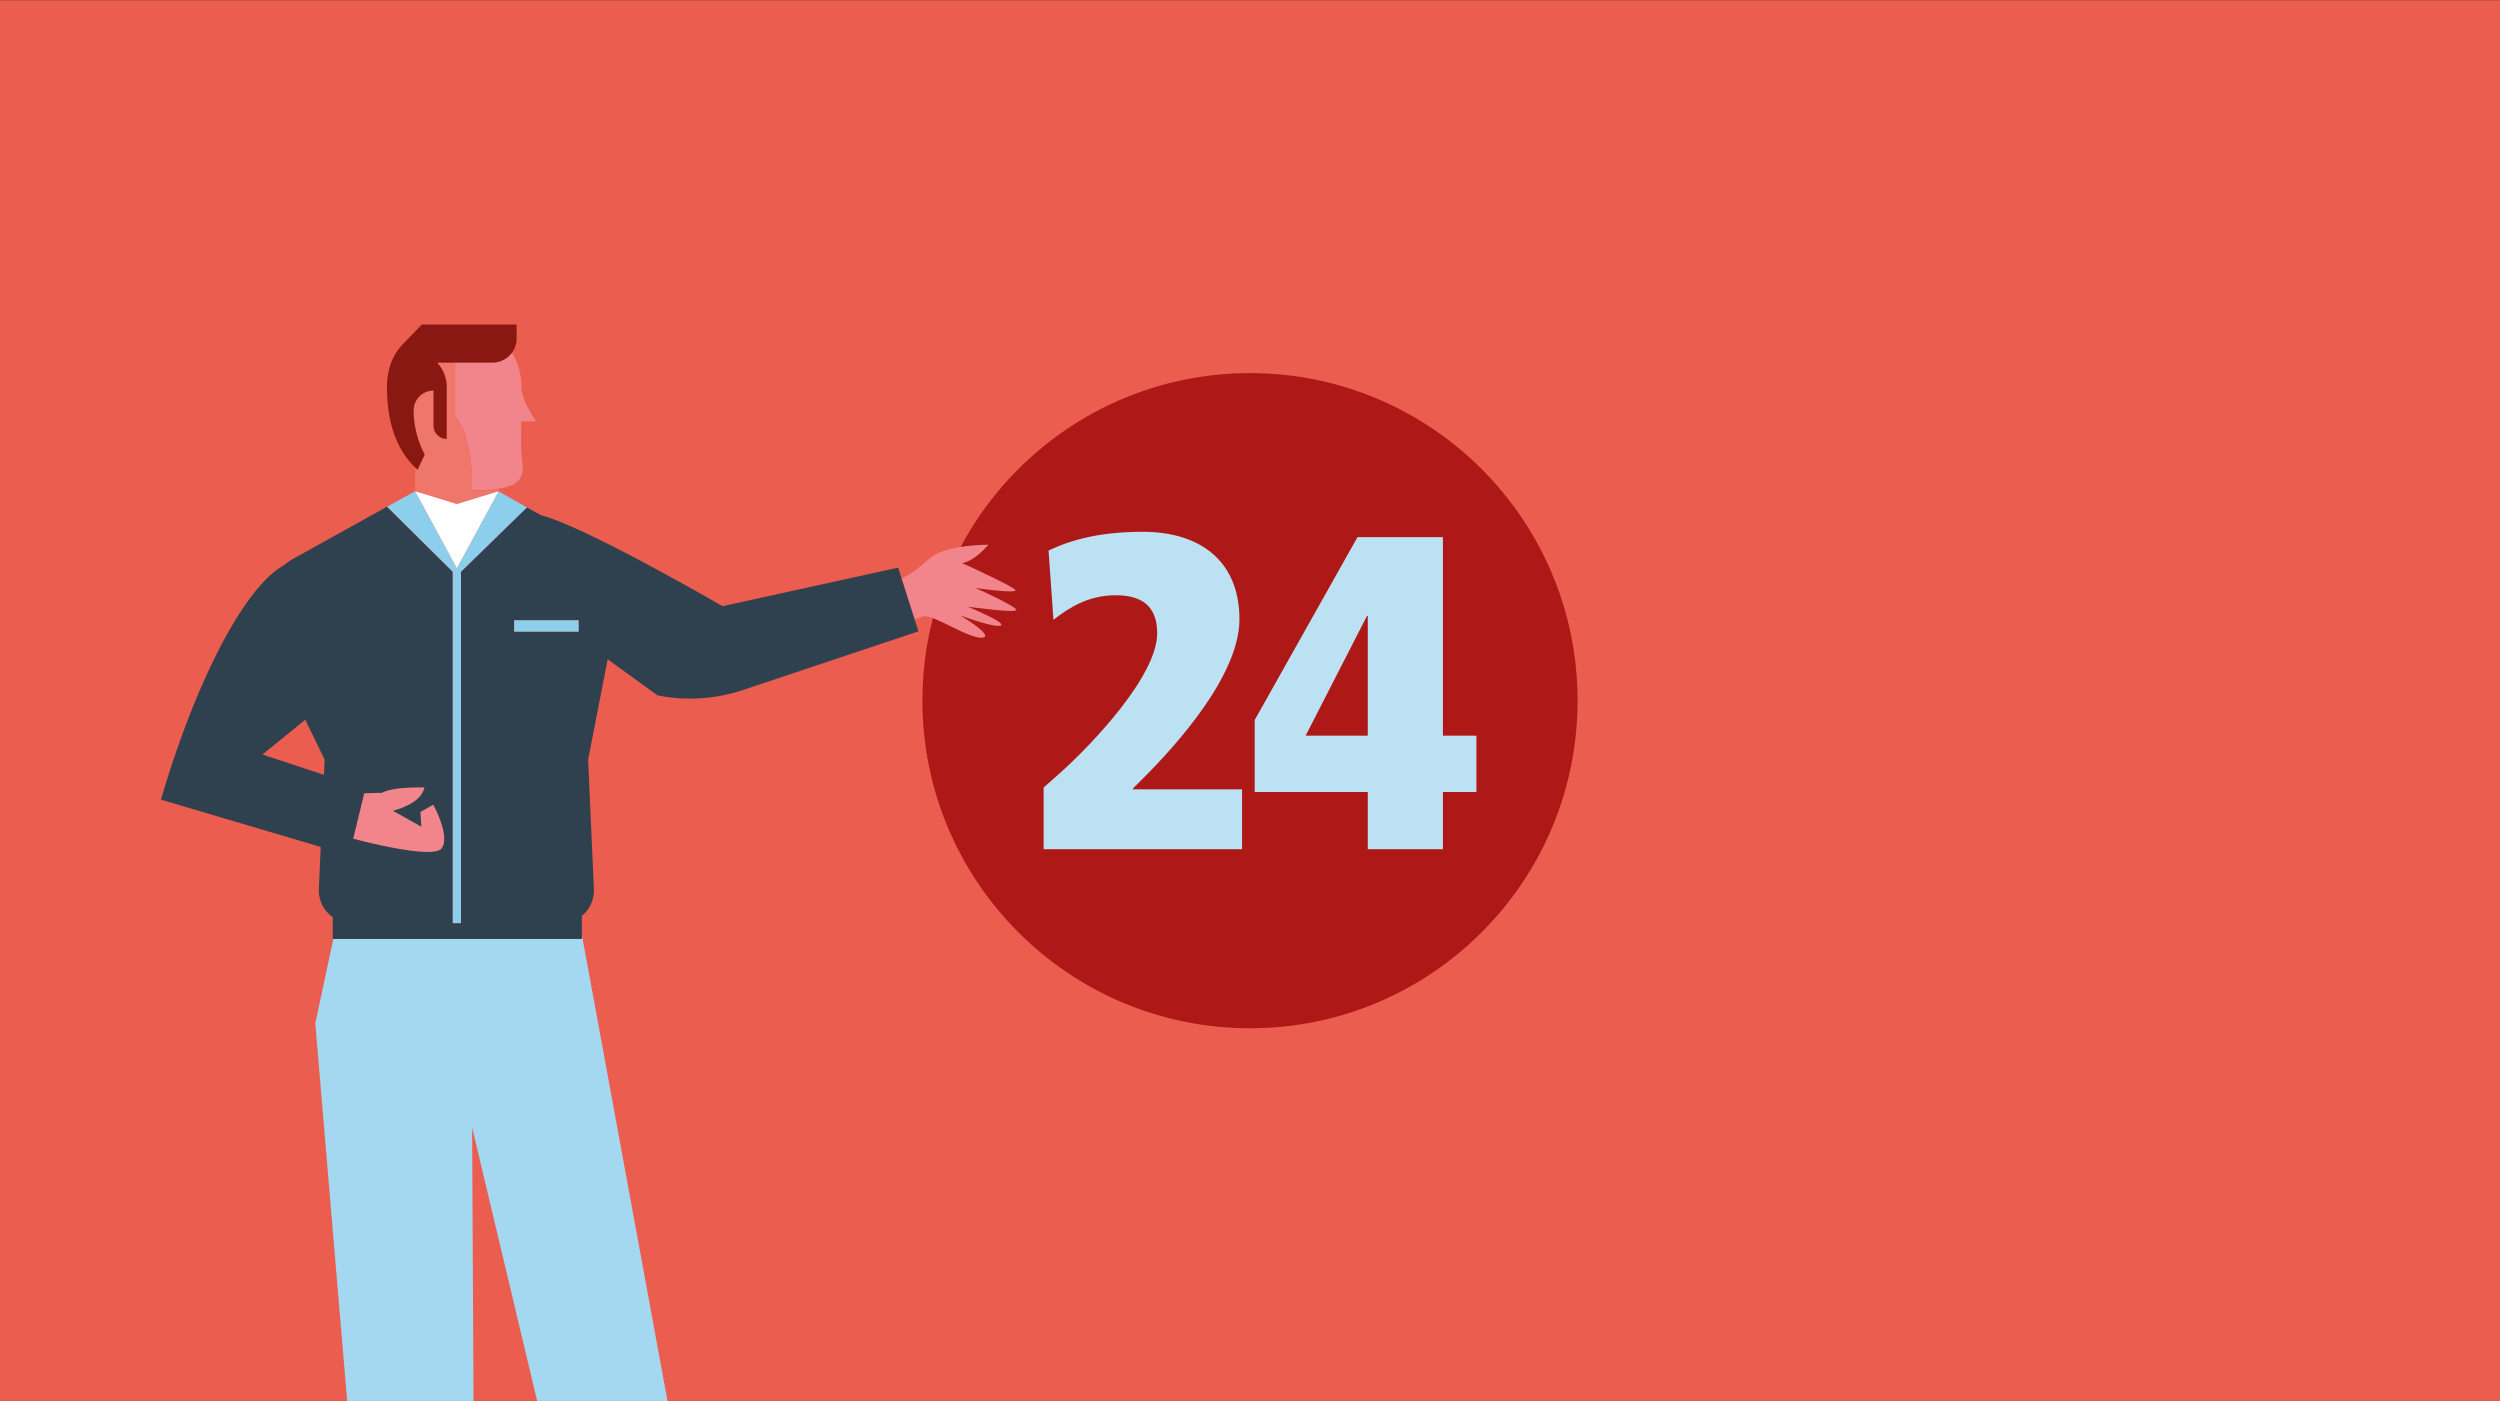 <svg id="b5b528cf-58ac-4915-b7e4-6bd6a13e3919" data-name="Ebene 1" xmlns="http://www.w3.org/2000/svg" xmlns:xlink="http://www.w3.org/1999/xlink" width="737" height="413" viewBox="0 0 737 413">
  <rect x="0" y="0" width="737" height="413" fill="#333333" stroke="none"/>
  <defs>
    <style>
      .a84a4af4-7bde-4e0a-a16f-9b6cbb54ba33 {
        fill: #eb5e4f;
      }

      .a3639ade-0d66-422a-8c88-8d501b57f83c {
        clip-path: url(#ae5d1510-355c-448b-8cdc-ed8c24e380a6);
      }

      .b6ddbffa-b4c6-41b8-9bdf-21bdea4cbcb4 {
        fill: #ae1917;
      }

      .a729c63a-f128-42d9-b71a-1fde2945e355 {
        fill: #bbe1f3;
      }

      .ad87e388-605c-4afb-80a6-84ccaee1962c {
        fill: none;
      }

      .e2662131-fd70-48c2-8503-cd091971ad4f {
        fill: #f1858b;
      }

      .b9dc4582-ff8e-4ca2-bd37-07fc71dfb842 {
        fill: #a4d8f0;
      }

      .f3effcc0-d2af-417a-a6b7-4466ca8e81c3 {
        fill: #ee766a;
      }

      .f580a029-c862-46b2-92b0-f63ea01dcac2 {
        fill: #2f404e;
      }

      .adb0666c-d85f-456a-a4f9-28f8ce2697fa {
        fill: #8dceec;
      }

      .e47174dd-37da-4140-a001-43d9b0856d27 {
        fill: #fff;
      }

      .af6a139f-833a-4d47-9381-2fa4359517f5 {
        fill: #e30a18;
      }

      .f4bac401-8843-4923-88b9-f7a24db211c5 {
        fill: #891812;
      }
    </style>
    <clipPath id="ae5d1510-355c-448b-8cdc-ed8c24e380a6">
      <rect class="a84a4af4-7bde-4e0a-a16f-9b6cbb54ba33" y="0.06" width="737" height="413"/>
    </clipPath>
  </defs>
  <g>
    <rect class="a84a4af4-7bde-4e0a-a16f-9b6cbb54ba33" y="0.06" width="737" height="413"/>
    <g class="a3639ade-0d66-422a-8c88-8d501b57f83c">
      <g>
        <circle class="b6ddbffa-b4c6-41b8-9bdf-21bdea4cbcb4" cx="368.5" cy="206.56" r="96.57"/>
        <g>
          <path class="a729c63a-f128-42d9-b71a-1fde2945e355" d="M307.66,250.35V232.16l4.61-4.08c9.76-8.7,28.87-28.87,28.87-41.39,0-8-4.48-11.21-12.26-11.21-8,0-13.84,3.69-18.32,7.25l-1.45-20.43c6.59-3.16,15.16-5.53,27.81-5.53,16.34,0,28.47,8.17,28.47,25.83,0,18.45-23.46,41.92-29,47.45L334,232.42v.27h32.16v17.66Z"/>
          <path class="a729c63a-f128-42d9-b71a-1fde2945e355" d="M425.37,233.48v16.87H403.22V233.48H369.88V212.26l30.31-53.91h25.18v58.52h9.88v16.61Zm-22.15-51.93H403L384.9,216.87h18.32Z"/>
        </g>
      </g>
      <g>
        <polygon class="ad87e388-605c-4afb-80a6-84ccaee1962c" points="95.51 228.43 95.71 223.91 90.01 212.18 77.36 222.44 95.51 228.43"/>
        <path class="e2662131-fd70-48c2-8503-cd091971ad4f" d="M299.59,179.86c.46-.9-12-6.51-12-6.51s12.73,1.78,11.71.54S283.63,166,283.63,166c3.81-.63,7.74-5.41,7.74-5.41s-11.75-.05-16.5,3.47c-3,2.21-4.92,4.59-9.09,6.46l3.85,12.07a23.15,23.15,0,0,1,2.58-.89c2.87-.66,13.35,6.62,17.33,6.28s-6.51-6.58-6.51-6.58,10.22,3.81,12,3-9.81-5.57-9.81-5.57S299.14,180.76,299.59,179.86Z"/>
        <polygon class="b9dc4582-ff8e-4ca2-bd37-07fc71dfb842" points="171.54 275.61 171.54 276.79 98.27 276.79 92.95 301.7 107.69 476.25 115.89 476.88 127.72 477.79 129.85 477.96 137.51 478.55 139.93 478.74 139.18 332.39 174.89 482.54 175.09 482.5 199.01 477.48 208.26 475.53 171.54 275.61"/>
        <path class="e2662131-fd70-48c2-8503-cd091971ad4f" d="M153.63,124.2H158s-.95-1.44-1.95-3.31a18.88,18.88,0,0,1-2.36-6.29c0-.13,0-.27,0-.39A18.75,18.75,0,0,0,150.92,104a7,7,0,0,1-5.62,2.84H134.17v16s1.54,1.08,2.92,5.18a47,47,0,0,1,2,13.06v3.42c.33,0,.66,0,1,0a45.89,45.89,0,0,0,6.9-.44c9.65-1.47,6.63-6.56,6.63-12.52Z"/>
        <path class="f3effcc0-d2af-417a-a6b7-4466ca8e81c3" d="M140.1,144.59c-.32,0-.65,0-1,0v-3.42a47,47,0,0,0-2-13.06c-1.38-4.1-2.92-5.18-2.92-5.18v-16h-5.3a10.65,10.65,0,0,1,2.83,7v15.52h0a3.9,3.9,0,0,1-3.88-3.88V115.16a5.86,5.86,0,0,0-5.87,5.86h0a28,28,0,0,0,3.27,13l-2.1,4.48-.74-.69v7l12.31,3.79L146.27,145l.46-.22.1.05.17-.05v-.66A45.89,45.89,0,0,1,140.1,144.59Z"/>
        <polygon class="f580a029-c862-46b2-92b0-f63ea01dcac2" points="146.73 144.81 146.27 145.03 146.83 144.86 146.73 144.81"/>
        <polygon class="adb0666c-d85f-456a-a4f9-28f8ce2697fa" points="122.37 144.81 122.37 144.81 122.37 144.81 114.09 149.39 114.09 149.39 122.37 144.81"/>
        <polygon class="adb0666c-d85f-456a-a4f9-28f8ce2697fa" points="155.4 149.61 155.4 149.61 147 144.81 147 144.95 155.4 149.61"/>
        <polygon class="adb0666c-d85f-456a-a4f9-28f8ce2697fa" points="147 144.95 147 144.81 146.94 144.92 147 144.95"/>
        <polygon class="adb0666c-d85f-456a-a4f9-28f8ce2697fa" points="122.37 144.81 122.37 144.81 122.37 144.81 122.37 144.81"/>
        <polygon class="adb0666c-d85f-456a-a4f9-28f8ce2697fa" points="134.55 167.28 134.55 167.53 134.68 167.53 134.55 167.28"/>
        <polygon class="adb0666c-d85f-456a-a4f9-28f8ce2697fa" points="147 144.95 146.94 144.92 141.91 154.2 134.68 167.53 134.68 167.53 134.68 167.53 134.55 167.53 134.55 167.28 127.46 154.2 122.37 144.81 122.37 144.81 122.37 144.81 114.09 149.39 133.44 168.57 133.44 265.77 133.44 267.25 133.44 272.18 134.55 272.18 135.93 272.18 135.93 267.25 135.93 265.77 135.93 168.59 155.4 149.61 147 144.95"/>
        <polygon class="e47174dd-37da-4140-a001-43d9b0856d27" points="146.94 144.92 147 144.81 146.83 144.86 146.94 144.92"/>
        <polygon class="e47174dd-37da-4140-a001-43d9b0856d27" points="146.83 144.86 146.27 145.03 134.68 148.6 122.37 144.81 122.37 144.81 127.46 154.2 134.55 167.28 134.68 167.53 134.68 167.53 141.91 154.2 146.94 144.92 146.83 144.86"/>
        <polygon class="e47174dd-37da-4140-a001-43d9b0856d27" points="134.68 167.53 134.68 167.53 134.68 167.53 134.68 167.53"/>
        <path class="af6a139f-833a-4d47-9381-2fa4359517f5" d="M127.74,237.2l-3.8,2.15.28,4.32-7-3.91-1.4-.78a19.24,19.24,0,0,0,2-.61c2.54-.89,6.66-2.85,7.29-6.26,0,0-9.16-.29-12.51,1.59l-1,0-4.21.14-3.26,13.36s3.92,1.07,8.73,2.09c6.91,1.47,15.65,2.85,17.29.83C132.94,246.72,127.74,237.2,127.74,237.2Z"/>
        <path class="f4bac401-8843-4923-88b9-f7a24db211c5" d="M124.35,95.68l-5.81,6v0c-2.78,3-4.46,7.15-4.46,12.47,0,11.44,3.42,18.93,8.28,23.63l.74.69,2.1-4.48a28,28,0,0,1-3.27-13h0a5.86,5.86,0,0,1,5.87-5.86v10.37a3.9,3.9,0,0,0,3.88,3.88h0V113.89a10.65,10.65,0,0,0-2.83-7H145.3a7.12,7.12,0,0,0,7-7V95.68Z"/>
        <path class="f580a029-c862-46b2-92b0-f63ea01dcac2" d="M269.63,182.62l-3.85-12.07-1-3.21L213,178.71s-40.49-23.52-53.5-26.81l-4.13-2.29-19.47,19V272.18h-2.49V168.57l-19.35-19.18-27,15a20.69,20.69,0,0,0-3.38,2.25c-12.38,6.94-26.75,36.58-36.22,69.1l47.09,13.94L94,262.07a9.69,9.69,0,0,0,4.09,8.31v6.41h73.44V270a9.67,9.67,0,0,0,3.55-7.88l-1.7-38.16,5.76-29.6L193.84,205A49.28,49.28,0,0,0,219,203.42l51.76-17.3ZM95.51,228.43l-18.15-6L90,212.18l5.7,11.73Zm75.06-42.23h-19v-3.34h19Z"/>
        <polygon class="adb0666c-d85f-456a-a4f9-28f8ce2697fa" points="164.51 182.86 151.6 182.86 151.6 186.2 165.31 186.2 170.57 186.2 170.57 182.86 164.51 182.86"/>
      </g>
      <path class="e2662131-fd70-48c2-8503-cd091971ad4f" d="M130.14,250.15c-1.64,2-10.38.64-17.29-.83-4.81-1-8.73-2.09-8.73-2.09l3.26-13.36,4.21-.14,1,0c3.35-1.88,12.51-1.59,12.51-1.59-.63,3.41-4.75,5.37-7.29,6.26a19.24,19.24,0,0,1-2,.61l1.4.78,7,3.91-.28-4.32,3.8-2.15S132.94,246.72,130.14,250.15Z"/>
    </g>
  </g>
</svg>
